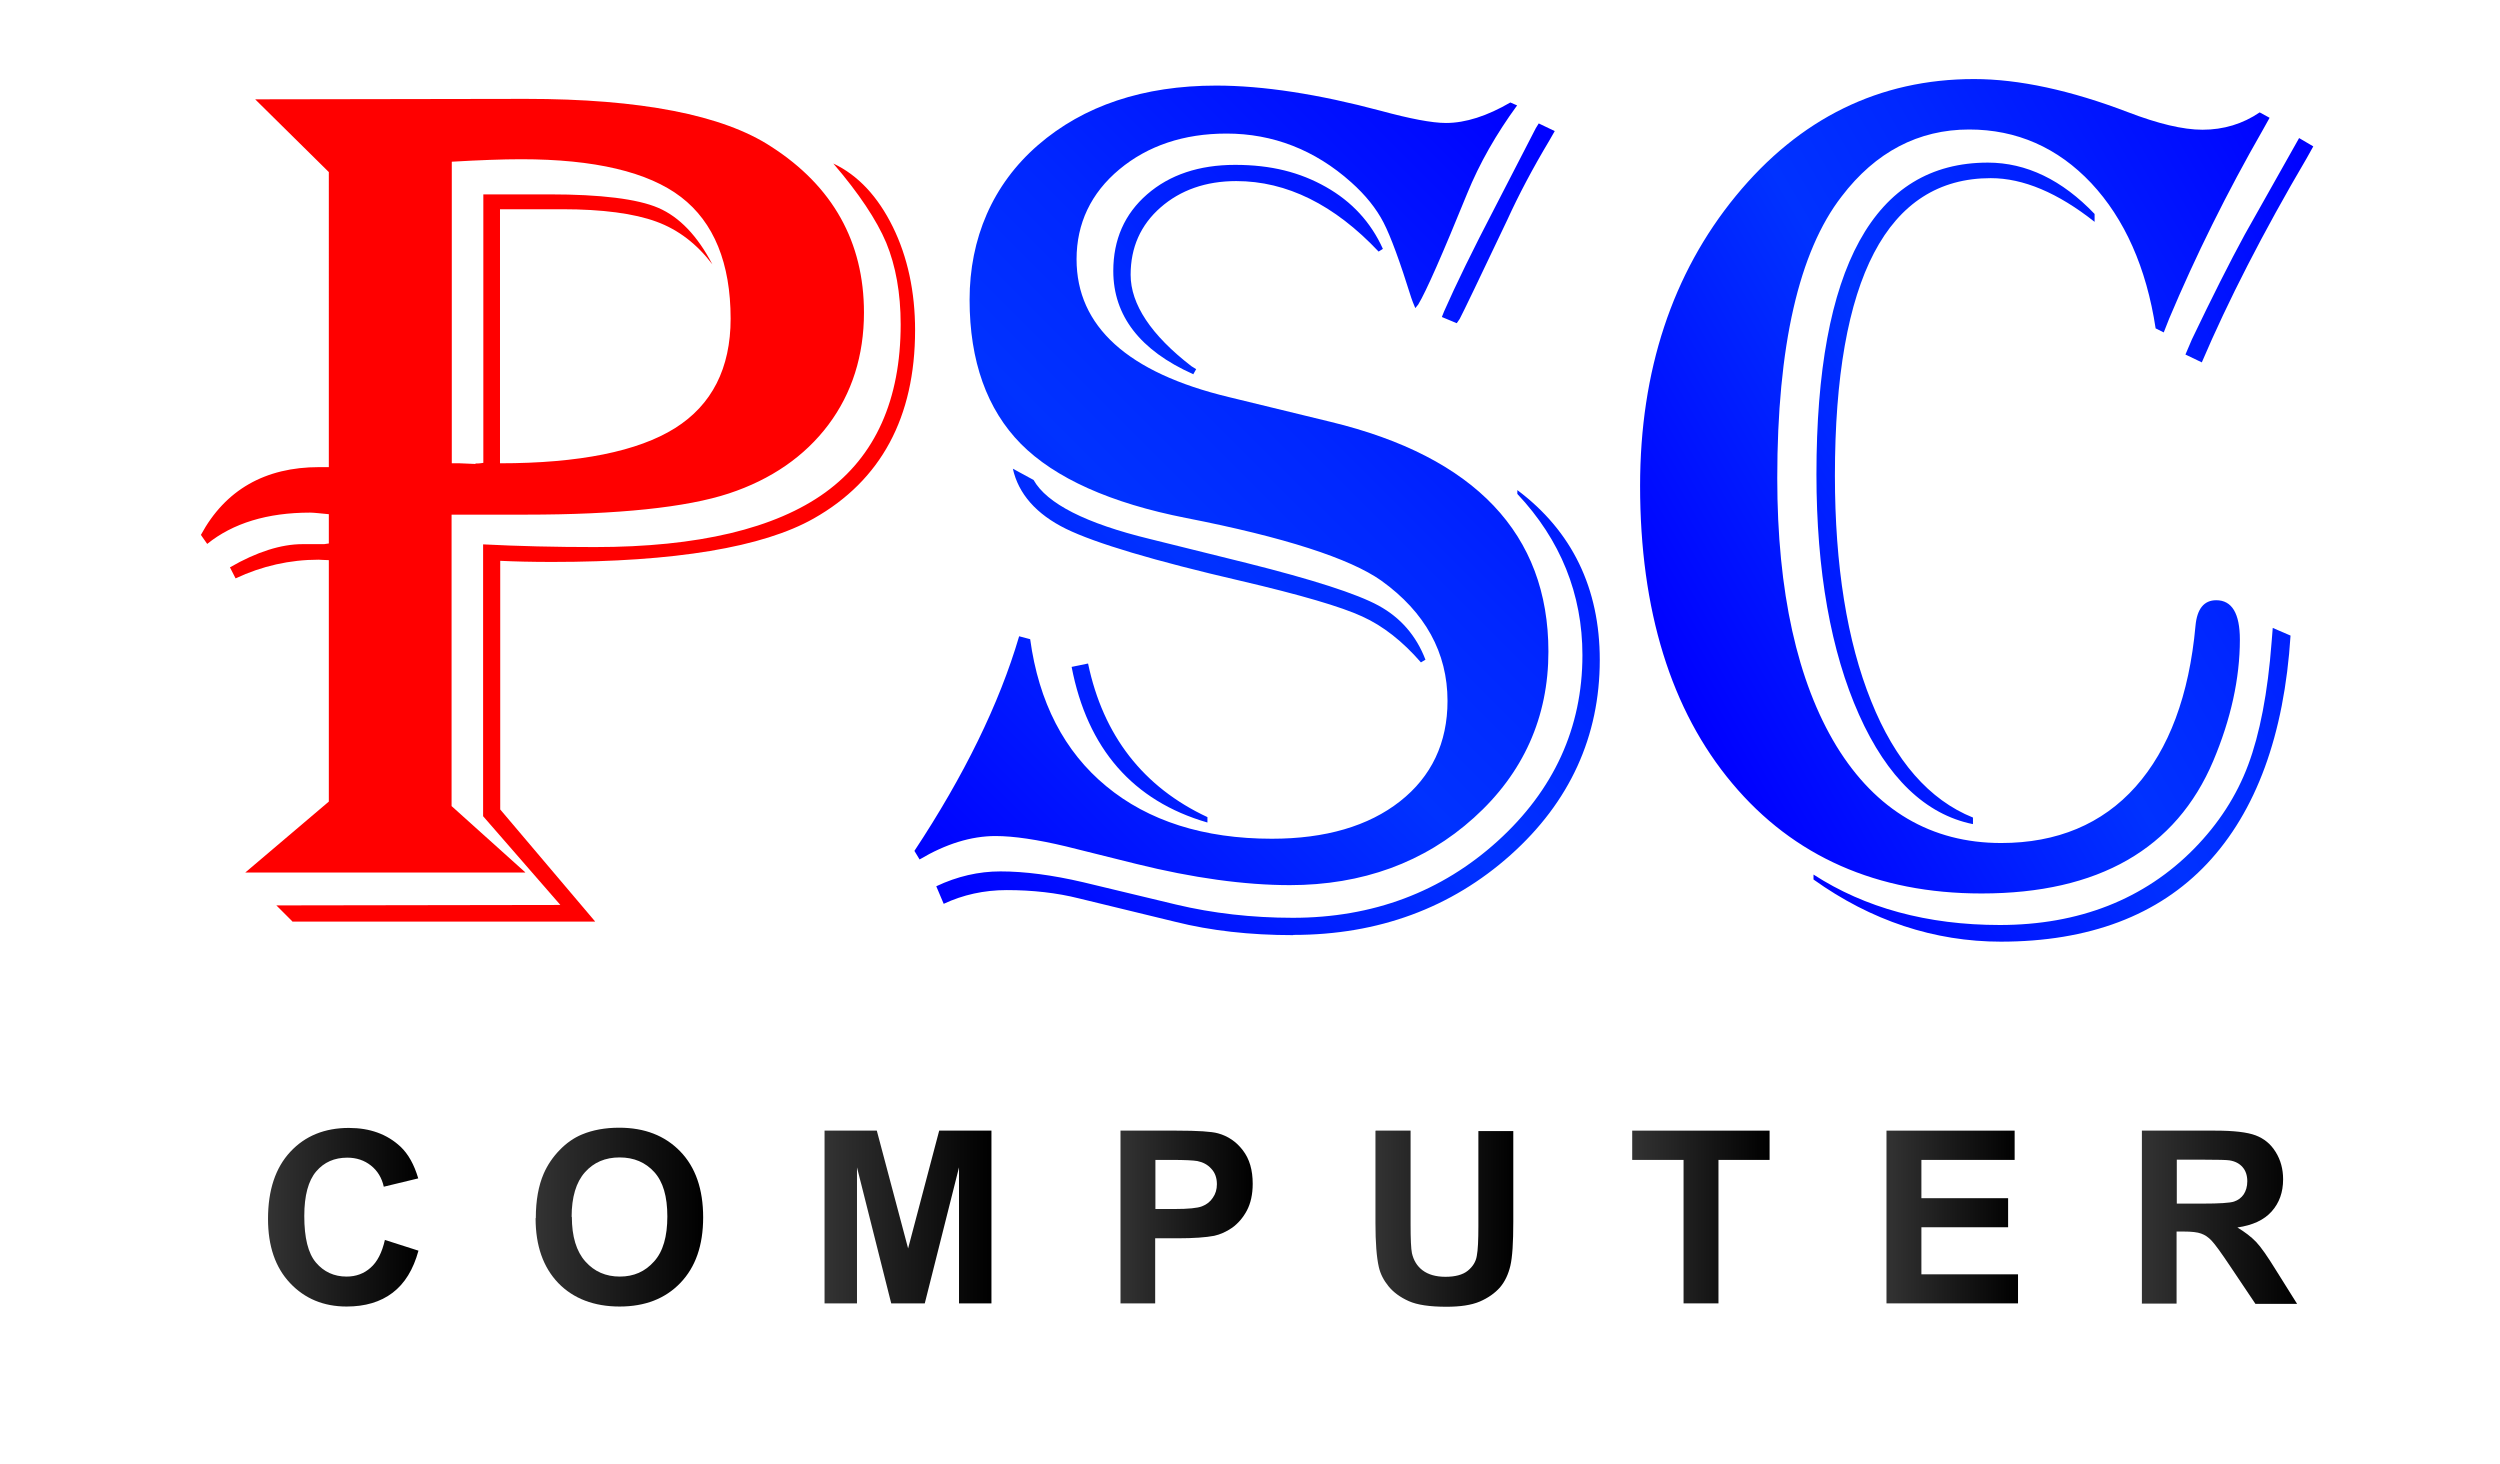 <?xml version="1.0" encoding="UTF-8"?>
<svg id="Layer_1" data-name="Layer 1" xmlns="http://www.w3.org/2000/svg" xmlns:xlink="http://www.w3.org/1999/xlink" viewBox="0 0 111 65">
  <defs>
    <style>
      .cls-1 {
        fill: url(#linear-gradient-2);
      }

      .cls-2 {
        fill: url(#linear-gradient-6);
      }

      .cls-3 {
        fill: url(#linear-gradient-10);
      }

      .cls-4 {
        fill: url(#linear-gradient-5);
      }

      .cls-5 {
        fill: url(#linear-gradient-7);
      }

      .cls-6 {
        fill: url(#linear-gradient-9);
      }

      .cls-7 {
        fill: url(#linear-gradient-3);
      }

      .cls-8 {
        fill: url(#linear-gradient);
      }

      .cls-9 {
        fill: url(#linear-gradient-4);
      }

      .cls-10 {
        fill: red;
      }

      .cls-11 {
        fill: url(#linear-gradient-8);
      }
    </style>
    <linearGradient id="linear-gradient" x1="11.9" y1="54.03" x2="18.58" y2="54.03" gradientUnits="userSpaceOnUse">
      <stop offset="0" stop-color="#333"/>
      <stop offset="1" stop-color="#000"/>
    </linearGradient>
    <linearGradient id="linear-gradient-2" x1="23.79" x2="31.23" xlink:href="#linear-gradient"/>
    <linearGradient id="linear-gradient-3" x1="36.61" y1="54.03" x2="44.02" y2="54.03" xlink:href="#linear-gradient"/>
    <linearGradient id="linear-gradient-4" x1="49.75" y1="54.03" x2="55.63" y2="54.03" xlink:href="#linear-gradient"/>
    <linearGradient id="linear-gradient-5" x1="61.08" y1="54.1" x2="67.2" y2="54.1" xlink:href="#linear-gradient"/>
    <linearGradient id="linear-gradient-6" x1="72.47" y1="54.03" x2="78.57" y2="54.03" xlink:href="#linear-gradient"/>
    <linearGradient id="linear-gradient-7" x1="83.76" y1="54.03" x2="89.59" y2="54.03" xlink:href="#linear-gradient"/>
    <linearGradient id="linear-gradient-8" x1="95.1" y1="54.03" x2="102" y2="54.03" xlink:href="#linear-gradient"/>
    <linearGradient id="linear-gradient-9" x1="40.28" y1="38.5" x2="71" y2="7.78" gradientUnits="userSpaceOnUse">
      <stop offset="0" stop-color="blue"/>
      <stop offset=".42" stop-color="#0032ff"/>
      <stop offset=".6" stop-color="#0027ff"/>
      <stop offset=".9" stop-color="#000bff"/>
      <stop offset="1" stop-color="blue"/>
    </linearGradient>
    <linearGradient id="linear-gradient-10" x1="74.35" y1="30.81" x2="106.14" y2="12.45" xlink:href="#linear-gradient-9"/>
  </defs>
  <g>
    <path class="cls-8" d="M17.08,55.05l1.5,.48c-.23,.84-.61,1.46-1.15,1.87-.54,.41-1.22,.61-2.04,.61-1.02,0-1.86-.35-2.51-1.04-.66-.7-.98-1.65-.98-2.85,0-1.28,.33-2.27,.99-2.98,.66-.71,1.53-1.06,2.6-1.06,.94,0,1.7,.28,2.29,.83,.35,.33,.61,.8,.79,1.41l-1.53,.37c-.09-.4-.28-.71-.57-.94-.29-.23-.64-.35-1.05-.35-.57,0-1.03,.2-1.38,.61-.35,.41-.53,1.07-.53,1.98,0,.97,.17,1.66,.52,2.07,.35,.41,.8,.62,1.36,.62,.41,0,.77-.13,1.06-.39,.3-.26,.51-.67,.64-1.24Z"/>
    <path class="cls-1" d="M23.79,54.08c0-.78,.12-1.44,.35-1.97,.17-.39,.41-.74,.71-1.05,.3-.31,.63-.54,.99-.69,.48-.2,1.03-.3,1.65-.3,1.13,0,2.03,.35,2.71,1.05,.68,.7,1.02,1.68,1.02,2.93s-.34,2.21-1.01,2.91c-.67,.7-1.57,1.05-2.7,1.05s-2.05-.35-2.72-1.04c-.67-.7-1.01-1.65-1.01-2.88Zm1.6-.05c0,.87,.2,1.53,.6,1.98,.4,.45,.91,.67,1.53,.67s1.12-.22,1.52-.67c.4-.44,.59-1.11,.59-2s-.19-1.54-.58-1.97c-.39-.43-.9-.65-1.54-.65s-1.15,.22-1.54,.66c-.39,.44-.59,1.1-.59,1.98Z"/>
    <path class="cls-7" d="M36.61,57.87v-7.67h2.32l1.39,5.23,1.38-5.23h2.32v7.67h-1.44v-6.04l-1.52,6.04h-1.49l-1.52-6.04v6.04h-1.44Z"/>
    <path class="cls-9" d="M49.75,57.87v-7.67h2.49c.94,0,1.56,.04,1.84,.12,.44,.12,.81,.37,1.1,.75,.3,.39,.44,.88,.44,1.49,0,.47-.09,.87-.26,1.19-.17,.32-.39,.57-.65,.76-.26,.18-.53,.3-.8,.36-.37,.07-.91,.11-1.61,.11h-1.01v2.89h-1.55Zm1.55-6.37v2.18h.85c.61,0,1.02-.04,1.22-.12,.21-.08,.37-.21,.48-.38,.12-.17,.18-.37,.18-.6,0-.28-.08-.51-.25-.69-.16-.18-.37-.29-.62-.34-.18-.03-.56-.05-1.11-.05h-.75Z"/>
    <path class="cls-4" d="M61.08,50.2h1.55v4.16c0,.66,.02,1.09,.06,1.28,.07,.31,.22,.57,.47,.76,.25,.19,.59,.29,1.02,.29s.77-.09,.99-.27c.22-.18,.36-.4,.4-.66,.05-.26,.07-.7,.07-1.3v-4.24h1.55v4.03c0,.92-.04,1.57-.13,1.95s-.24,.7-.46,.96c-.23,.26-.53,.47-.9,.63-.38,.16-.87,.23-1.48,.23-.73,0-1.29-.08-1.67-.25-.38-.17-.68-.39-.9-.66-.22-.27-.36-.55-.43-.85-.1-.44-.15-1.09-.15-1.95v-4.09Z"/>
    <path class="cls-2" d="M74.75,57.87v-6.37h-2.28v-1.3h6.1v1.3h-2.27v6.37h-1.55Z"/>
    <path class="cls-5" d="M83.76,57.87v-7.67h5.69v1.3h-4.14v1.7h3.85v1.29h-3.85v2.09h4.29v1.29h-5.84Z"/>
    <path class="cls-11" d="M95.1,57.87v-7.67h3.26c.82,0,1.42,.07,1.79,.21,.37,.14,.67,.38,.89,.74,.22,.35,.33,.76,.33,1.21,0,.58-.17,1.05-.51,1.43-.34,.38-.84,.61-1.52,.71,.33,.2,.61,.41,.83,.64,.22,.23,.51,.65,.88,1.25l.94,1.5h-1.85l-1.12-1.67c-.4-.6-.67-.97-.82-1.13-.15-.16-.3-.26-.47-.32-.16-.06-.42-.09-.78-.09h-.31v3.2h-1.55Zm1.55-4.43h1.15c.74,0,1.21-.03,1.39-.09,.18-.06,.33-.17,.43-.32,.1-.15,.16-.35,.16-.58,0-.26-.07-.47-.21-.63-.14-.16-.33-.26-.58-.3-.13-.02-.5-.03-1.13-.03h-1.21v1.95Z"/>
  </g>
  <path class="cls-10" d="M13,40.93l-.73-.73,12.61-.02-3.43-3.94v-12.07c1.55,.08,3.21,.12,4.96,.12,4.58,0,8.02-.82,10.24-2.43,2.22-1.61,3.34-4.12,3.34-7.46,0-1.38-.22-2.6-.64-3.62-.43-1.02-1.22-2.2-2.35-3.52,1.1,.52,1.98,1.47,2.64,2.81,.66,1.34,.99,2.89,.99,4.59,0,3.86-1.51,6.67-4.5,8.36-2.26,1.28-6.16,1.93-11.62,1.93-.91,0-1.68-.02-2.3-.05v11.04s4.21,4.97,4.21,4.97c0,0,0,0,0,.01,0,0,0,0,0,0H13Zm-2.11-2.19l3.71-3.15v-10.72c-.21,0-.36-.02-.45-.02-1.28,0-2.52,.28-3.69,.83l-.25-.49c1.19-.69,2.28-1.03,3.22-1.03h.96l.21-.03v-1.3c-.41-.04-.69-.07-.83-.07-1.9,0-3.43,.47-4.57,1.39l-.28-.4c1.08-2,2.85-3.01,5.25-3.01h.43V7.64s-3.27-3.23-3.27-3.23l12.02-.02c5.08,0,8.74,.71,10.89,2.12,2.74,1.76,4.12,4.24,4.12,7.37,0,1.9-.53,3.58-1.58,4.98-1.05,1.4-2.54,2.43-4.42,3.05-1.88,.62-4.92,.94-9.02,.94h-3.29v12.94s3.27,2.94,3.27,2.94c0,0,0,0,0,.01s0,0,0,0H10.89Zm10.22-18.16c.07,0,.19,0,.35-.03V8.63s2.94,0,2.94,0c2.27,0,3.9,.2,4.83,.6,.93,.4,1.74,1.24,2.4,2.51-.67-.89-1.5-1.54-2.49-1.9-.98-.36-2.39-.55-4.18-.55h-2.76v11.28c3.51,0,6.13-.53,7.77-1.56,1.64-1.03,2.47-2.66,2.47-4.86,0-2.46-.74-4.28-2.2-5.4-1.46-1.12-3.85-1.68-7.1-1.68-.83,0-1.87,.04-3.08,.11v13.39s.35,0,.35,0l.7,.03Z"/>
  <path class="cls-6" d="M57.41,41.52c-1.92,0-3.67-.2-5.22-.59l-4.28-1.04c-.99-.25-2.07-.37-3.21-.37-1.01,0-1.95,.21-2.8,.61l-.33-.78c.93-.44,1.88-.66,2.85-.66,1.07,0,2.3,.16,3.67,.48l4.12,.99c1.63,.39,3.38,.59,5.19,.59,3.55,0,6.61-1.15,9.1-3.41,2.49-2.26,3.76-5.03,3.76-8.25,0-2.71-.97-5.12-2.89-7.16v-.17c2.43,1.82,3.66,4.36,3.66,7.54,0,3.39-1.33,6.31-3.96,8.66-2.63,2.35-5.87,3.55-9.64,3.55Zm-.13-2.22c-2.02,0-4.32-.32-6.82-.94l-3.13-.78c-1.26-.3-2.31-.46-3.13-.46-1.08,0-2.21,.35-3.37,1.04l-.23-.38c2.2-3.33,3.77-6.53,4.65-9.53l.49,.13c.38,2.79,1.51,4.99,3.38,6.53,1.86,1.54,4.33,2.33,7.35,2.33,2.38,0,4.29-.56,5.69-1.66s2.11-2.6,2.11-4.46c0-2.14-.99-3.94-2.94-5.34-1.4-.99-4.32-1.93-8.66-2.78-3.36-.66-5.83-1.77-7.34-3.29-1.51-1.53-2.28-3.68-2.28-6.4s1.02-5.12,3.04-6.87c2.02-1.75,4.68-2.64,7.91-2.64,2.08,0,4.54,.38,7.31,1.12,1.29,.35,2.27,.54,2.89,.54,.87,0,1.83-.31,2.86-.91l.3,.13c-.92,1.26-1.67,2.57-2.22,3.92-1.1,2.7-1.81,4.32-2.17,4.92l-.13,.16c-.09-.2-.14-.35-.18-.46-.5-1.6-.91-2.72-1.23-3.34-.32-.62-.8-1.22-1.44-1.79-1.61-1.44-3.48-2.16-5.53-2.16-1.9,0-3.5,.54-4.76,1.59-1.26,1.05-1.9,2.4-1.9,3.99,0,2.98,2.27,5.04,6.76,6.12l4.52,1.1c6.41,1.55,9.67,4.98,9.67,10.2,0,2.91-1.11,5.4-3.31,7.38-2.19,1.98-4.95,2.99-8.18,2.99Zm-3.67-2.78c-3.31-.96-5.33-3.28-6.03-6.91l.73-.15c.67,3.2,2.45,5.49,5.3,6.82v.22s0,0,0,0h0Zm9.47-7.12c-.8-.92-1.67-1.61-2.6-2.03-.93-.43-2.74-.96-5.39-1.58-3.84-.89-6.45-1.67-7.76-2.31-1.32-.65-2.11-1.55-2.36-2.67l.92,.5c.59,1.05,2.32,1.93,5.16,2.62l4.31,1.07c2.91,.73,4.88,1.36,5.85,1.89,.97,.53,1.67,1.33,2.08,2.4,0,0-.2,.12-.2,.12,0,0,0,0,0,0Zm-10.11-12.79c-2.35-1.05-3.54-2.59-3.54-4.58,0-1.39,.5-2.53,1.5-3.4,1-.87,2.31-1.31,3.91-1.31s2.88,.33,4.03,.98c1.15,.65,2,1.57,2.53,2.75l-.19,.12c-1.96-2.08-4.08-3.13-6.32-3.13-1.35,0-2.48,.4-3.36,1.17-.89,.78-1.33,1.78-1.33,2.99,0,1.31,.91,2.68,2.7,4.06l.21,.13-.13,.23s0,0,0,0c0,0,0,0,0,0Zm11.05-2.54l.1-.25c.52-1.18,1.27-2.72,2.25-4.6l1.82-3.53,.13-.21,.71,.34-.24,.42c-.73,1.22-1.36,2.41-1.87,3.53-1.26,2.65-1.95,4.09-2.11,4.39l-.13,.19s0,0,0,0c0,0-.65-.27-.65-.27Z"/>
  <path class="cls-3" d="M88.85,41.81c-2.97,0-5.77-.93-8.33-2.76v-.22c2.28,1.48,5.06,2.24,8.27,2.24,3.51,0,6.42-1.14,8.63-3.39,1.08-1.1,1.89-2.35,2.4-3.72,.51-1.36,.87-3.2,1.04-5.46l.05-.62,.79,.34c-.28,4.41-1.53,7.81-3.7,10.12s-5.26,3.47-9.17,3.47Zm-.88-2.14c-4.62,0-8.34-1.64-11.06-4.89-2.72-3.24-4.09-7.69-4.09-13.21,0-5.1,1.43-9.43,4.25-12.87,2.83-3.45,6.38-5.19,10.58-5.19,1.99,0,4.29,.5,6.83,1.47,1.33,.51,2.44,.78,3.31,.78,.94,0,1.79-.26,2.54-.77l.44,.24-.29,.52c-1.6,2.79-3,5.62-4.17,8.4l-.24,.61-.36-.18c-.41-2.7-1.38-4.87-2.86-6.45-1.49-1.58-3.31-2.38-5.42-2.38-2.25,0-4.16,1-5.66,2.97-1.9,2.45-2.86,6.66-2.86,12.51,0,5.04,.89,9.04,2.63,11.9,1.75,2.85,4.21,4.3,7.31,4.3,2.48,0,4.49-.84,5.97-2.5,1.48-1.66,2.38-4.06,2.66-7.15,.07-.75,.38-1.13,.92-1.13,.7,0,1.05,.59,1.05,1.75,0,1.72-.4,3.53-1.18,5.38-1.65,3.91-5.11,5.89-10.28,5.89Zm-.38-3.08c-2.1-.43-3.8-2.06-5.05-4.86-1.25-2.8-1.89-6.39-1.89-10.67,0-9.18,2.56-13.84,7.61-13.84,1.71,0,3.3,.77,4.74,2.28v.35c-1.63-1.29-3.17-1.94-4.61-1.94-4.59,0-6.92,4.44-6.92,13.21,0,3.99,.54,7.36,1.61,10.01,1.06,2.65,2.58,4.39,4.52,5.17v.28s0,0,0,0h0Zm9.44-20.84l.29-.68c.89-1.86,1.68-3.43,2.35-4.66l2.14-3.8,.27-.48,.63,.37-.29,.52c-1.94,3.3-3.5,6.35-4.66,9.07,0,0,0,0,0,0,0,0-.73-.35-.73-.35Z"/>
</svg>